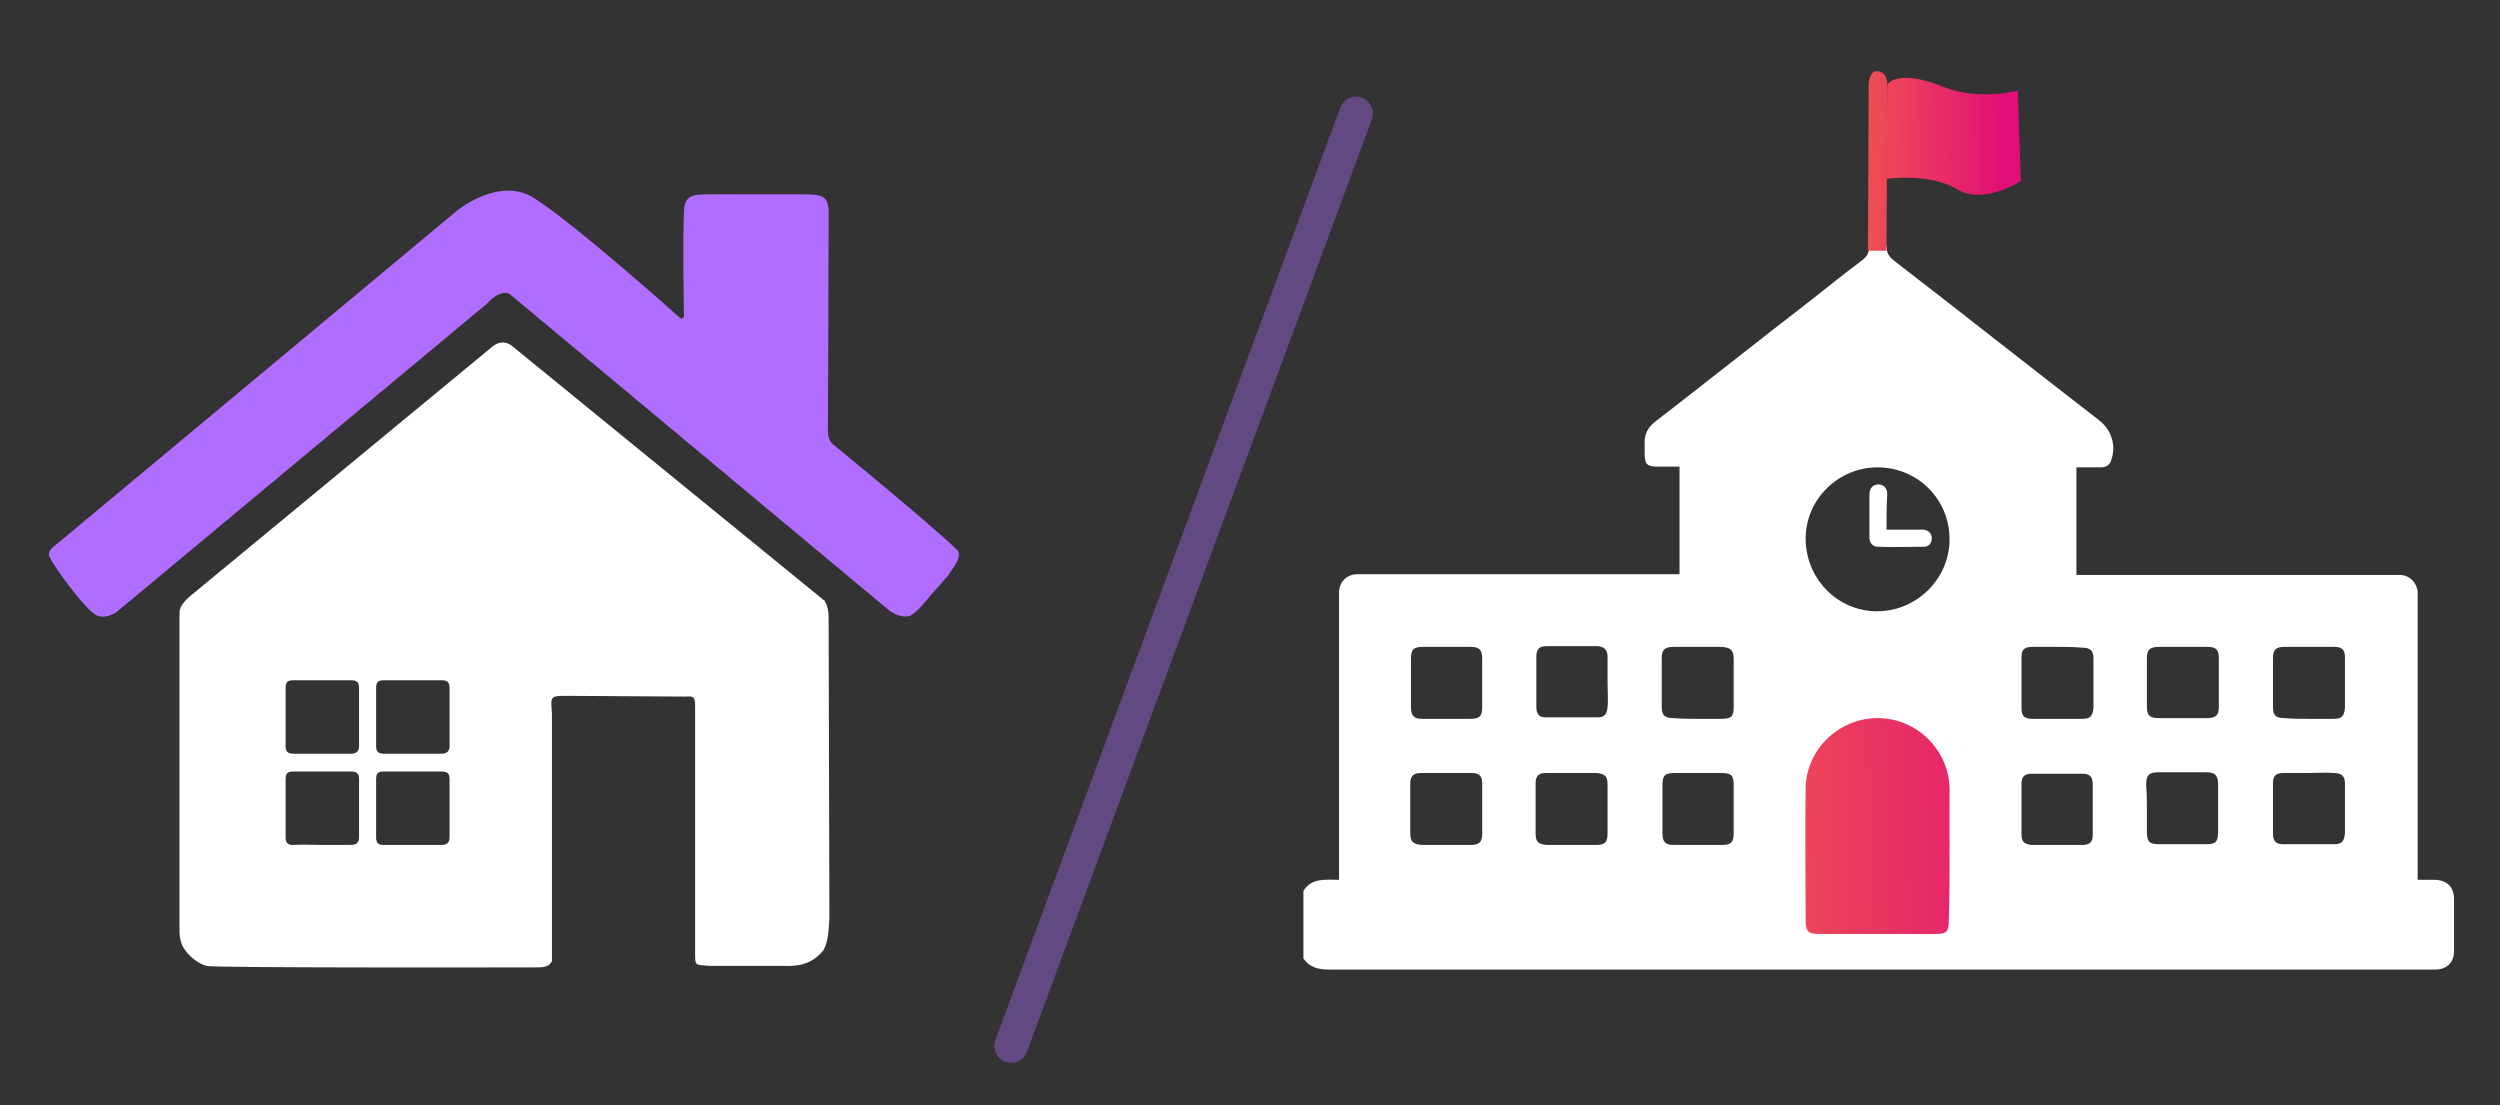 <?xml version="1.0" encoding="utf-8"?>
<!-- Generator: Adobe Illustrator 23.1.1, SVG Export Plug-In . SVG Version: 6.00 Build 0)  -->
<svg version="1.1" id="Layer_1" xmlns="http://www.w3.org/2000/svg" xmlns:xlink="http://www.w3.org/1999/xlink" x="0px" y="0px"
	 viewBox="0 0 337 149" style="enable-background:new 0 0 337 149;" xml:space="preserve">
<rect x="0" y="0" width="337" height="149" fill="#333333" stroke="none"/>
<style type="text/css">
	.st0{fill:#B06DFF;}
	.st1{fill:#FFFFFF;}
	.st2{fill:url(#SVGID_1_);}
	.st3{fill:url(#SVGID_2_);}
	.st4{fill:url(#SVGID_3_);}
	
		.st5{opacity:0.38;fill:none;stroke:#B06DFF;stroke-width:4.54;stroke-linecap:round;stroke-linejoin:round;stroke-miterlimit:10;}
</style>
<g>
	<g id="ukbrFp_1_">
		<g>
			<path class="st0" d="M68.9,39.8l46.3,38.6c1.6,1.3,3.2,2.7,4.8,4c0.8,0.5,1.7,0.9,2.7,0.6c1.5-0.9,2.4-2.5,3.6-3.7
				c0.5-0.5,0.9-1.1,1.4-1.6c0.2-0.2,0.3-0.5,0.5-0.7c0.6-0.9,1.6-2.2,0.7-3c-4-3.8-16.6-14.1-16.6-14.1c-0.6-0.5-0.7-1.2-0.7-2
				c0,0,0.1-21.5,0.1-29.2c0-2.4-1-2.5-3.5-2.5c-4.3,0-8.6,0-13,0c-2,0-2.9,0.3-3,2.2c-0.2,4.4,0,14.1,0,14.1c0,0.4-0.3,0.6-0.6,0.3
				c0,0-13.7-12.3-19.6-16.1c-4.7-3-10.4,1.7-10.4,1.7L7.7,73.3c-0.5,0.4-1.2,0.9-1.1,1.5c0.1,0.8,4,6.2,5.9,7.8
				c0.9,0.8,2,0.6,3.1,0l50.2-41.8C65.7,40.8,67.7,38.7,68.9,39.8z"/>
			<path class="st1" d="M72.6,130.4c0,0-44.3,0.1-44.8-0.2c-1.9-0.6-2.9-2.2-2.9-2.2c-0.7-0.9-0.7-2.3-0.7-2.3l0-43.4
				c0.1-0.1,0.1-0.2,0.1-0.3c0.3-0.7,0.8-1.2,1.4-1.7l40.7-33.6c0,0,1.3-1.2,2.7,0l41.7,34c0.1,0.1,0.2,0.2,0.3,0.2
				c0.5,0.8,0.6,1.6,0.6,2.5l0.1,40.4c-0.1,1.5-0.1,3-0.8,4.3c0,0-0.1,0.1-0.1,0.1c-1.4,1.7-3.2,2.1-5.3,2l-10,0
				c-2-0.2-1.9,0.1-1.9-2.1c0-11,0-22,0-33c0-1.1-0.2-1.3-1.2-1.2l-16-0.1c-2.3,0-2.3,0-2.1,2.3l0,33.5
				C74.2,129.8,74.1,130.4,72.6,130.4z M55.6,113.9c1.3,0,2.6,0,3.9,0c0.7,0,1.1-0.3,1.1-1c0-2.6,0-5.3,0-7.9c0-0.7-0.3-1-1-1
				c-2.6,0-5.3,0-7.9,0c-0.8,0-1,0.3-1,1.1c0,2.6,0,5.2,0,7.8c0,0.7,0.3,1,1,1C53,113.9,54.3,113.9,55.6,113.9z M55.6,101.6
				c1.3,0,2.6,0,3.9,0c0.7,0,1.1-0.3,1.1-1c0-2.6,0-5.3,0-7.9c0-0.7-0.3-1-1-1c-2.6,0-5.3,0-7.9,0c-0.8,0-1,0.3-1,1.1
				c0,2.6,0,5.2,0,7.8c0,0.7,0.3,1,1,1C53,101.6,54.3,101.6,55.6,101.6z M43.4,101.6c1.3,0,2.6,0,3.9,0c0.7,0,1.1-0.3,1.1-1
				c0-2.6,0-5.3,0-7.9c0-0.7-0.3-1-1-1c-2.6,0-5.3,0-7.9,0c-0.8,0-1,0.3-1,1.1c0,2.6,0,5.2,0,7.8c0,0.7,0.3,1,1,1
				C40.8,101.6,42.1,101.6,43.4,101.6z M43.4,113.9c1.3,0,2.6,0,3.9,0c0.7,0,1.1-0.3,1.1-1c0-2.6,0-5.3,0-7.9c0-0.7-0.3-1-1-1
				c-2.6,0-5.3,0-7.9,0c-0.8,0-1,0.3-1,1.1c0,2.6,0,5.2,0,7.8c0,0.7,0.3,1,1,1C40.8,113.8,42.1,113.9,43.4,113.9z"/>
		</g>
	</g>
	<g id="_x36_AWzhb_1_">
		<linearGradient id="SVGID_1_" gradientUnits="userSpaceOnUse" x1="234.575" y1="108.226" x2="279.919" y2="107.032">
			<stop  offset="0" style="stop-color:#EF5152"/>
			<stop  offset="1" style="stop-color:#E10E77"/>
		</linearGradient>
		<rect x="240.4" y="87.2" class="st2" width="25.2" height="41.1"/>
		<g>
			<path class="st1" d="M254.3,33.1c0,1,0.3,1.5,1.1,2.1c9.2,7.1,18.3,14.3,27.5,21.4c1.7,1.3,2.4,3.4,1.7,5.4c-0.2,0.7-0.7,1-1.4,1
				c-1.1,0-2.1,0-3.3,0c0,4.8,0,9.6,0,14.5c0.5,0,1.1,0,1.7,0c13.5,0,27.1,0,40.6,0c0.5,0,0.9,0,1.4,0c1.3,0.1,2.1,1,2.3,2.2
				c0,0.5,0,0.9,0,1.4c0,11.9,0,23.8,0,35.7c0,0.5,0,1.1,0,1.8c0.8,0,1.5,0,2.2,0c1.7,0,2.7,0.9,2.7,2.6c0,2.3,0,4.6,0,7
				c0,1.6-1,2.5-2.6,2.5c-2,0-3.9,0-5.9,0c-47.7,0-95.4,0-143.1,0c-1.5,0-2.7-0.3-3.5-1.5c0-3,0-6.1,0-9.1c1.1-1.8,3-1.5,4.8-1.5
				c0-0.7,0-1.3,0-1.9c0-12,0-23.9,0-35.9c0-0.4,0-0.7,0-1.1c0.1-1.3,1-2.2,2.3-2.3c0.4,0,0.8,0,1.2,0c13.6,0,27.2,0,40.7,0
				c0.5,0,1.1,0,1.7,0c0-4.9,0-9.6,0-14.5c-1,0-2,0-2.9,0c-1.5,0-1.8-0.3-1.8-1.8c0-0.4,0-0.8,0-1.2c-0.1-1.4,0.5-2.4,1.6-3.2
				c7-5.4,13.9-10.9,20.9-16.3c2.3-1.8,4.5-3.6,6.8-5.3c0.8-0.6,1-1.2,1-2.2 M262.8,115.1c0-2.9,0-5.9,0-8.8
				c-0.1-5.2-4.4-9.5-9.7-9.5c-5.2,0-9.6,4.2-9.7,9.4c-0.1,6,0,11.9,0,17.9c0,1.4,0.3,1.8,1.8,1.8c5.2,0,10.5,0,15.7,0
				c1.5,0,1.8-0.3,1.8-1.9C262.8,121.1,262.8,118.1,262.8,115.1z M262.8,72.7c0-5.4-4.3-9.7-9.7-9.7c-5.3,0-9.7,4.3-9.7,9.6
				c0,5.4,4.3,9.8,9.6,9.8C258.4,82.4,262.8,78,262.8,72.7z M199.8,92.1c0-1.1,0-2.2,0-3.3c0-1.2-0.4-1.6-1.5-1.6
				c-2.2,0-4.3,0-6.5,0c-1.3,0-1.6,0.4-1.6,1.6c0,2.2,0,4.3,0,6.5c0,1.2,0.4,1.6,1.5,1.6c2.2,0,4.3,0,6.5,0c1.3,0,1.6-0.4,1.6-1.6
				C199.8,94.2,199.8,93.2,199.8,92.1z M216.7,92.1c0-1.2,0-2.3,0-3.5c0-1-0.4-1.4-1.3-1.5c-2.3,0-4.6,0-6.9,0c-1,0-1.4,0.4-1.4,1.4
				c0,2.3,0,4.5,0,6.8c0,1,0.4,1.4,1.3,1.4c2.3,0,4.6,0,6.9,0c1,0,1.3-0.4,1.4-1.4C216.8,94.4,216.7,93.3,216.7,92.1z M228.8,96.9
				c1.1,0,2.1,0,3.2,0c1.4,0,1.7-0.3,1.7-1.7c0-2.1,0-4.2,0-6.3c0-1.3-0.4-1.6-1.6-1.7c-2.2,0-4.3,0-6.5,0c-1.2,0-1.6,0.4-1.6,1.5
				c0,2.2,0,4.4,0,6.6c0,1.1,0.4,1.5,1.6,1.5C226.7,96.9,227.7,96.9,228.8,96.9z M277.4,87.2c-1.2,0-2.3,0-3.5,0
				c-1,0-1.4,0.4-1.4,1.3c0,2.3,0,4.6,0,7c0,1,0.4,1.4,1.4,1.4c2.3,0,4.5,0,6.8,0c1.1,0,1.4-0.4,1.5-1.5c0-2.2,0-4.4,0-6.6
				c0-1.1-0.4-1.5-1.6-1.5C279.5,87.2,278.5,87.2,277.4,87.2z M294.3,87.2c-1.1,0-2.2,0-3.3,0c-1.2,0-1.6,0.4-1.6,1.5
				c0,2.2,0,4.3,0,6.5c0,1.3,0.4,1.6,1.6,1.6c2.2,0,4.3,0,6.5,0c1.2,0,1.6-0.4,1.6-1.5c0-2.2,0-4.3,0-6.5c0-1.3-0.4-1.6-1.6-1.6
				C296.4,87.2,295.4,87.2,294.3,87.2z M311.3,96.9c1.1,0,2.2,0,3.3,0c1.1,0,1.4-0.4,1.5-1.5c0-2.3,0-4.5,0-6.8c0-1-0.4-1.4-1.4-1.4
				c-2.3,0-4.5,0-6.8,0c-1.1,0-1.5,0.4-1.5,1.5c0,2.2,0,4.4,0,6.6c0,1.2,0.4,1.5,1.6,1.5C309.1,96.9,310.2,96.9,311.3,96.9z
				 M194.8,113.9c1.2,0,2.3,0,3.5,0c1.1,0,1.5-0.4,1.5-1.5c0-2.3,0-4.5,0-6.8c0-1-0.4-1.4-1.4-1.4c-2.3,0-4.5,0-6.8,0
				c-1.1,0-1.5,0.4-1.5,1.5c0,2.2,0,4.4,0,6.6c0,1.2,0.4,1.5,1.6,1.6C192.7,113.9,193.7,113.9,194.8,113.9z M211.9,113.9
				c1.1,0,2.2,0,3.3,0c1.2,0,1.5-0.4,1.5-1.6c0-2.2,0-4.4,0-6.6c0-1.1-0.4-1.4-1.5-1.5c-2.3,0-4.5,0-6.8,0c-1,0-1.4,0.4-1.4,1.4
				c0,2.3,0,4.5,0,6.8c0,1.1,0.4,1.4,1.5,1.5C209.6,113.9,210.7,113.9,211.9,113.9z M233.7,108.9c0-1,0-2,0-3c0-1.4-0.3-1.7-1.7-1.7
				c-2.1,0-4.2,0-6.3,0c-1.3,0-1.6,0.4-1.6,1.6c0,2.2,0,4.3,0,6.5c0,1.2,0.4,1.6,1.5,1.6c2.2,0,4.3,0,6.5,0c1.3,0,1.6-0.4,1.6-1.6
				C233.7,111.1,233.7,110,233.7,108.9z M277.2,113.9c1.2,0,2.3,0,3.5,0c1,0,1.4-0.4,1.4-1.3c0-2.3,0-4.6,0-6.9c0-1-0.4-1.4-1.4-1.4
				c-2.3,0-4.5,0-6.8,0c-1,0-1.4,0.4-1.4,1.3c0,2.3,0,4.6,0,6.9c0,1,0.4,1.3,1.4,1.4C275,113.9,276.1,113.9,277.2,113.9z M289.4,109
				c0,0.5,0,1,0,1.5c0,0.5,0,1,0,1.5c0,1.5,0.3,1.8,1.7,1.8c2.1,0,4.1,0,6.2,0c1.4,0,1.7-0.3,1.7-1.7c0-2.1,0-4.2,0-6.3
				c0-1.3-0.4-1.7-1.6-1.7c-2.2,0-4.3,0-6.5,0c-1.2,0-1.6,0.4-1.6,1.7C289.4,106.9,289.4,108,289.4,109z M311.3,104.2
				c-1.2,0-2.3,0-3.5,0c-1,0-1.4,0.4-1.4,1.3c0,2.3,0,4.6,0,6.9c0,1,0.4,1.4,1.4,1.4c2.3,0,4.5,0,6.8,0c1.1,0,1.4-0.4,1.5-1.5
				c0-2.2,0-4.4,0-6.6c0-1.1-0.4-1.5-1.6-1.5C313.5,104.1,312.4,104.2,311.3,104.2z"/>
			<path class="st1" d="M254.3,71.4c1.4,0,2.7,0,3.9,0c0.4,0,0.7,0,1.1,0c0.7,0.1,1.1,0.5,1.1,1.2c0,0.6-0.4,1.1-1,1.1
				c-2.1,0-4.2,0.1-6.3,0c-0.7,0-1.1-0.6-1.1-1.2c0-2,0-3.9,0-5.9c0-0.8,0.5-1.3,1.2-1.3c0.7,0,1.2,0.5,1.2,1.3
				C254.3,68.2,254.3,69.7,254.3,71.4z"/>
		</g>
		<linearGradient id="SVGID_2_" gradientUnits="userSpaceOnUse" x1="251.088" y1="18.513" x2="270.495" y2="18.352">
			<stop  offset="0" style="stop-color:#EF5152"/>
			<stop  offset="1" style="stop-color:#E10E77"/>
		</linearGradient>
		<path class="st3" d="M254.4,11.4l-0.1,12.7c0,0,5.9-0.8,9.5,1.4s8.6-1.1,8.6-1.1L272,12.2c0,0-5,1.4-9.8-0.4
			C255.7,9.1,254.4,11.4,254.4,11.4z"/>
		<linearGradient id="SVGID_3_" gradientUnits="userSpaceOnUse" x1="251.115" y1="21.767" x2="270.522" y2="21.606">
			<stop  offset="0" style="stop-color:#EF5152"/>
			<stop  offset="1" style="stop-color:#E10E77"/>
		</linearGradient>
		<path class="st4" d="M254.4,11.4c0,0,0.1-1.8-1.4-1.8c-1.3,0-1.1,2.5-1.1,2.5l-0.1,21.7h2.5L254.4,11.4z"/>
	</g>
	<line class="st5" x1="136.3" y1="141" x2="182.8" y2="15.3"/>
</g>
</svg>
